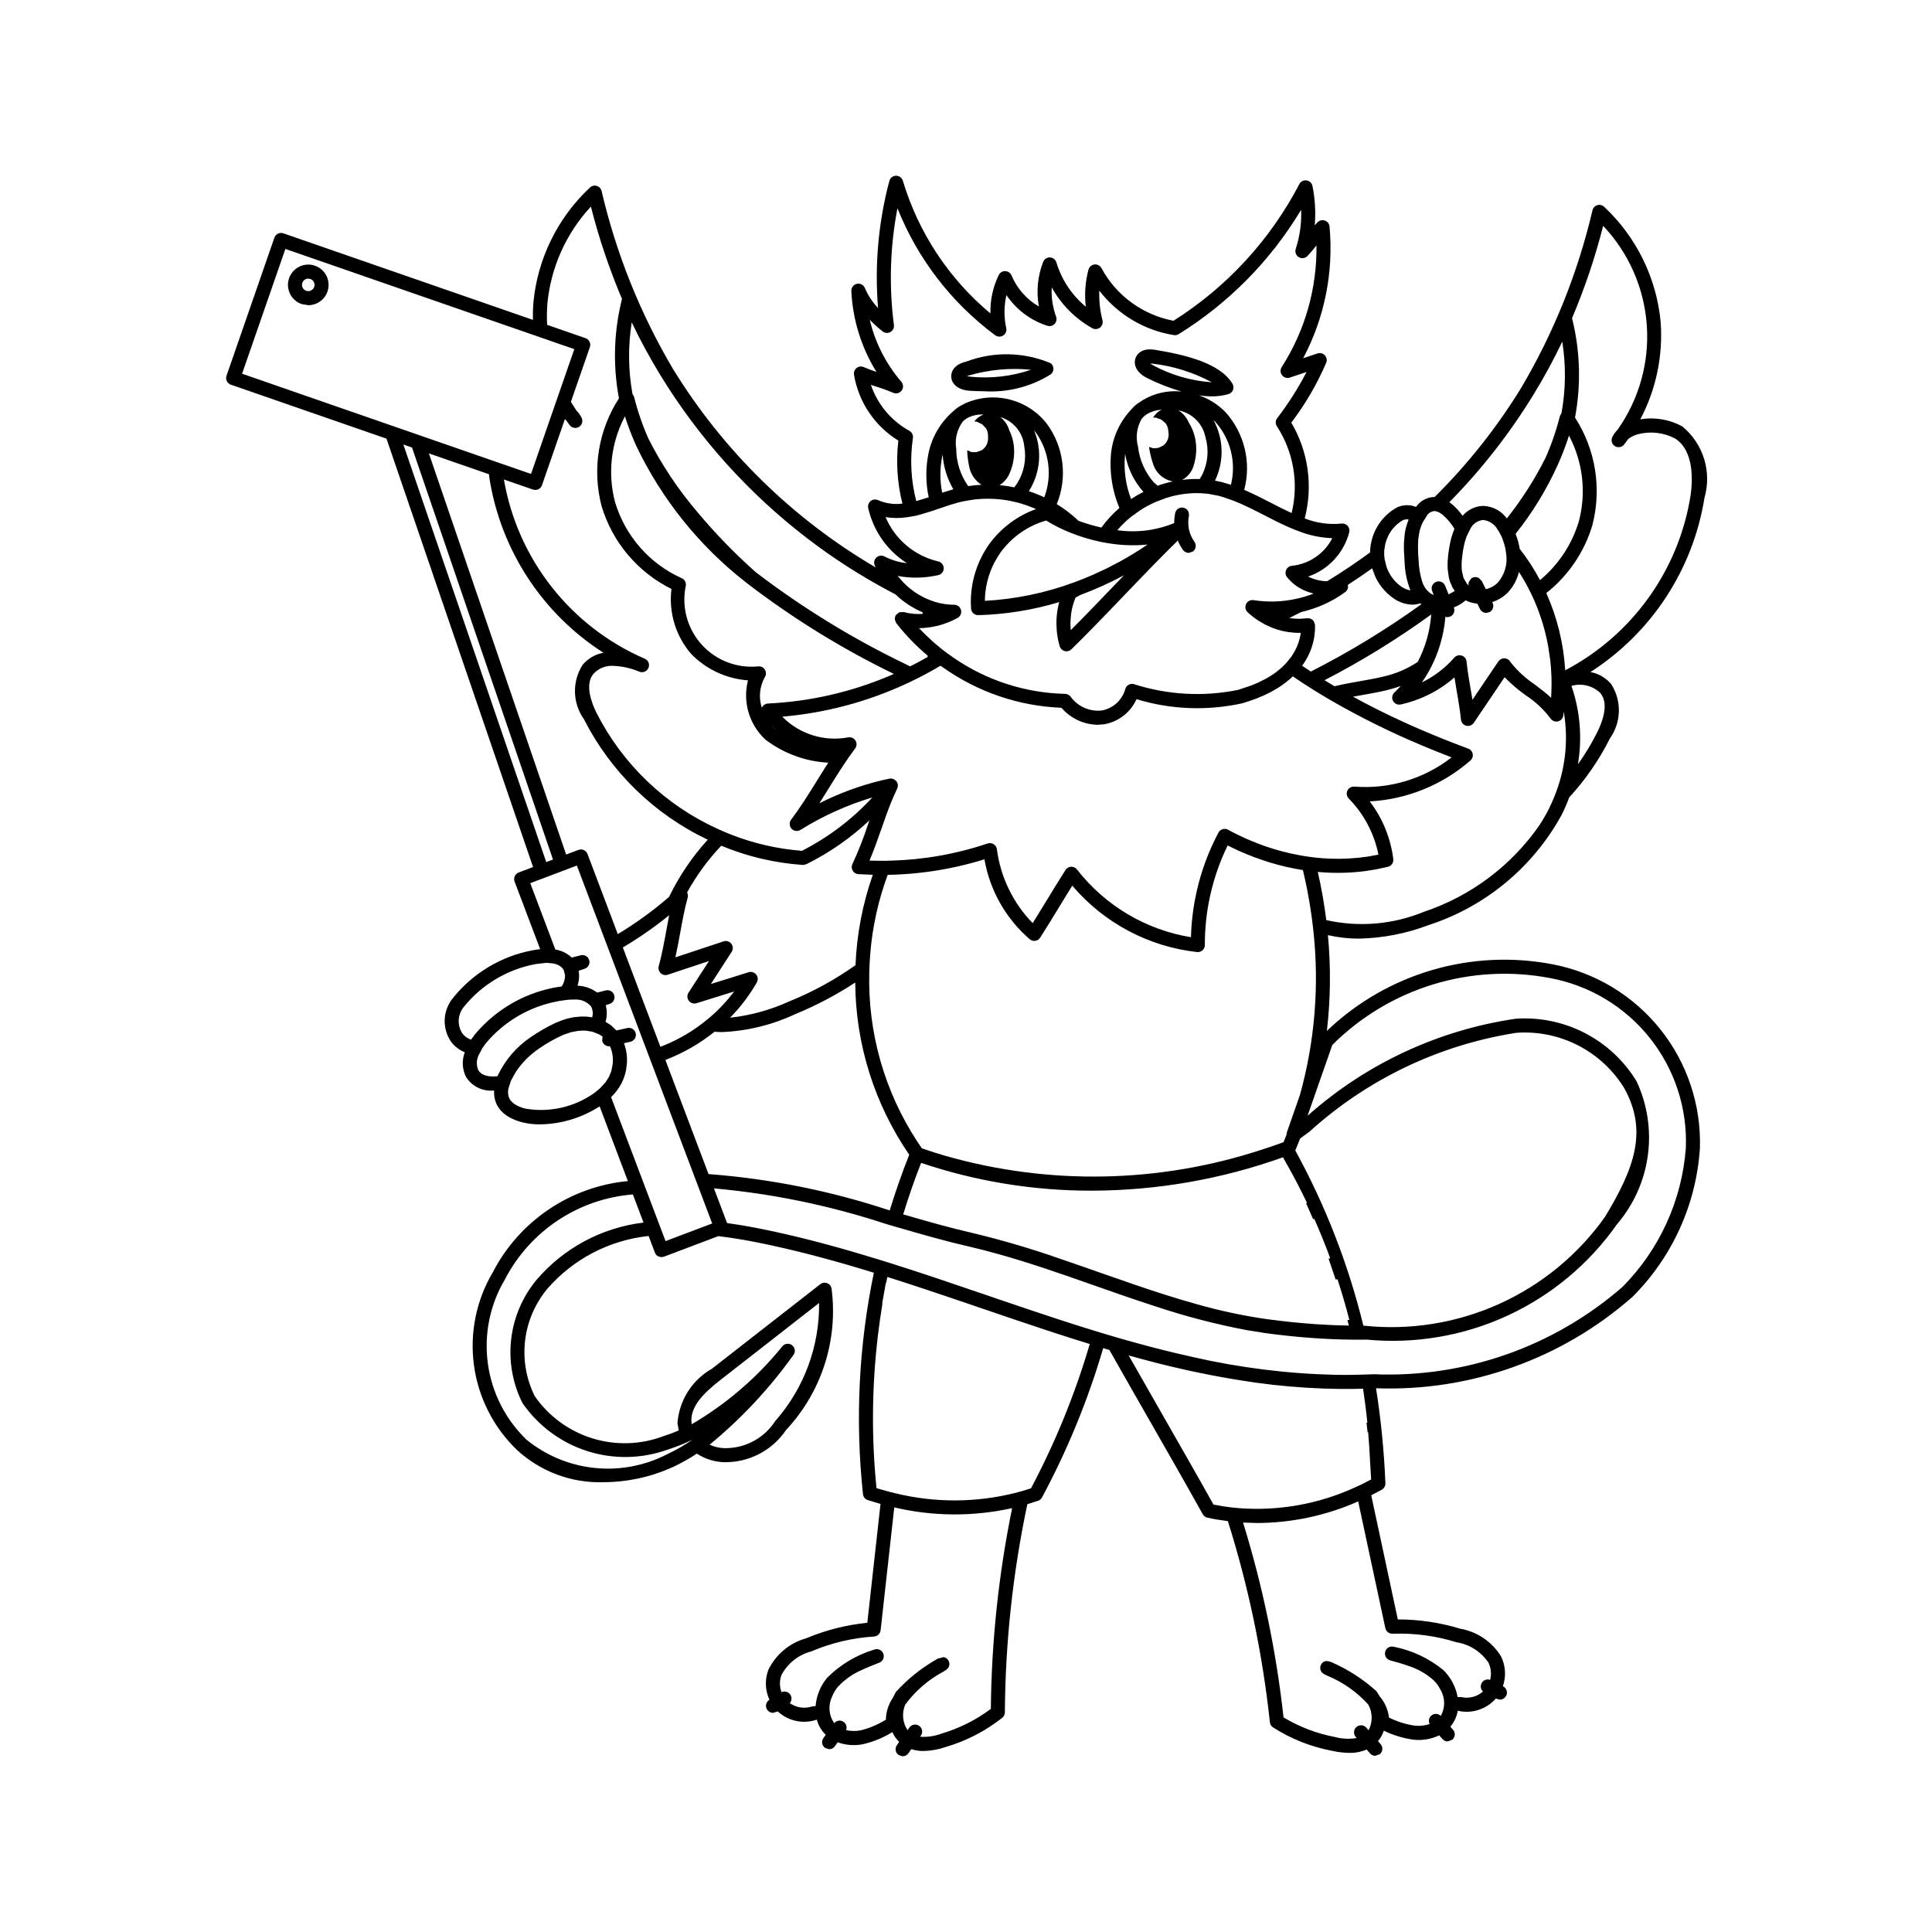 <?xml version="1.0" encoding="UTF-8"?>
<!-- Uploaded to: ICON Repo, www.svgrepo.com, Generator: ICON Repo Mixer Tools -->
<svg fill="#000000" width="800px" height="800px" version="1.1" viewBox="144 144 512 512" xmlns="http://www.w3.org/2000/svg">
 <g>
  <path d="m589.86 257.02c-3.402-1.867-7.336-2.531-11.164-1.891 4.184-7.926 6.051-16.871 5.394-25.809-1.098-11.656-6.422-22.512-14.973-30.516-0.484-0.457-1.18-0.621-1.816-0.43-0.641 0.191-1.129 0.711-1.281 1.359-3.871 16.566-10.246 32.441-18.91 47.082-6.453 10.508-14.141 20.203-22.898 28.883-1.98 0.023-3.824 1.008-4.953 2.633-1.609-0.645-3.414-0.602-4.992 0.117-3.375 1.844-5.824 5.016-6.758 8.746-0.27 1.047-0.41 2.121-0.426 3.199-3.68 2.715-7.473 5.266-11.387 7.641-1.75-0.027-3.473-0.449-5.035-1.234 5.383-1.844 9.48-6.266 10.91-11.773 0.141-0.594-0.02-1.219-0.426-1.672-0.41-0.453-1.012-0.68-1.617-0.602-3.32 0.328-6.668-0.141-9.77-1.367 2.246-8.594 0.969-17.727-3.551-25.375 3.715-4.891 6.816-10.219 9.242-15.859 0.285-0.68 0.141-1.461-0.363-1.996-0.504-0.535-1.273-0.723-1.969-0.48l-3.769 1.266c5.676-10.707 8.105-22.836 6.992-34.902-0.066-0.727-0.555-1.348-1.246-1.586s-1.457-0.051-1.961 0.48l-0.711 0.785c0.289-3.488 0.086-6.996-0.605-10.426-0.156-0.777-0.785-1.371-1.566-1.48-0.785-0.109-1.555 0.285-1.918 0.988-7.723 14.801-19.227 27.297-33.344 36.207-8.141-1.539-15.156-6.66-19.094-13.949-0.363-0.672-1.098-1.055-1.855-0.969-0.758 0.09-1.387 0.629-1.586 1.367-0.852 3.199-1.09 6.531-0.707 9.82-3.703-3.055-6.414-7.141-7.793-11.742-0.23-0.75-0.91-1.273-1.695-1.309-0.789-0.039-1.512 0.426-1.805 1.156-1.473 3.769-1.867 7.875-1.137 11.852-3.273-1.902-5.832-4.82-7.289-8.316-0.305-0.648-0.949-1.062-1.664-1.07h-0.023c-0.707 0-1.352 0.398-1.668 1.035-1.531 3.168-2.289 6.656-2.207 10.176-11.012-9.191-19.078-21.414-23.199-35.152-0.238-0.789-0.965-1.332-1.789-1.332h-0.02c-0.832 0.012-1.559 0.574-1.773 1.383-2.914 10.973-3.926 22.367-2.992 33.684-1.469-1.555-2.652-3.356-3.496-5.32-0.348-0.84-1.25-1.305-2.133-1.105-0.887 0.203-1.496 1.012-1.449 1.918 0.359 7.59 2.648 14.961 6.652 21.418-1.141-0.363-2.258-0.789-3.356-1.266-0.621-0.277-1.348-0.191-1.887 0.223-0.543 0.414-0.812 1.09-0.711 1.762 1.203 7.258 5.492 13.641 11.762 17.492-0.66 5.586-0.297 11.242 1.074 16.691-2.191 0.289-4.418-0.023-6.445-0.906-0.637-0.301-1.387-0.219-1.941 0.211-0.555 0.43-0.82 1.137-0.688 1.828 1.34 6.059 5.039 11.336 10.277 14.664-2.094-0.223-4.125-0.836-5.992-1.801-0.711-0.359-1.57-0.227-2.141 0.328-0.57 0.555-0.723 1.414-0.383 2.133l0.234 0.465c-21.961-12.867-40.422-30.945-53.742-52.637-8.66-14.648-15.031-30.535-18.898-47.109-0.148-0.648-0.637-1.168-1.277-1.363-0.641-0.191-1.332-0.027-1.816 0.434-8.555 8-13.887 18.852-14.988 30.508-0.117 1.52-0.156 3.039-0.121 4.562l-66.137-22.941c-0.469-0.164-0.98-0.133-1.426 0.082-0.441 0.215-0.785 0.602-0.945 1.066l-12.691 36.594c-0.34 0.969 0.176 2.031 1.148 2.367l41.246 14.309 38.848 113.53-3.816 1.441 0.004 0.004c-0.465 0.172-0.836 0.523-1.039 0.973-0.203 0.453-0.223 0.965-0.047 1.426l6.773 17.906-1.812 0.281v-0.004c-8.574 1.555-16.277 6.219-21.625 13.102-2.461 3.356-2.492 7.91-0.074 11.301 0.926 1.18 2.148 2.094 3.543 2.656-0.82 2.129-0.699 4.504 0.328 6.539 1.535 2.453 4.309 3.848 7.191 3.609l0.246-0.008c-0.035 0.566-0.012 1.137 0.074 1.699 0.363 2.262 1.914 5.254 7.219 6.68 1.59 0.406 3.223 0.605 4.863 0.586 5.609-0.07 11.09-1.723 15.805-4.769l7.484 19.797v0.004c-15.27 1.445-28.754 10.559-35.797 24.18-4.387 7.41-6.144 16.082-4.992 24.617 1.152 8.531 5.152 16.426 11.344 22.406 6.223 5.769 14.469 8.859 22.953 8.598 6.414-0.02 12.75-1.41 18.574-4.09 2.148-1.012 4.219-2.176 6.203-3.481 2.254 1.469 4.887 2.262 7.578 2.277l1.035-0.043v0.004c6.066-0.32 11.633-3.469 15.027-8.504 9.449-10.098 13.867-23.902 12.039-37.609-0.148-0.617-0.602-1.117-1.199-1.328-0.598-0.207-1.262-0.098-1.762 0.293l-28.719 22.402h0.004c-5.273 2.984-8.703 8.406-9.148 14.449l0.355 1.91v-0.004c-1.34 0.582-2.711 1.094-4.106 1.535-6.047 2.277-12.684 2.469-18.852 0.547-6.172-1.922-11.523-5.848-15.211-11.156-2.269-4.566-3.156-9.695-2.559-14.762 0.602-5.062 2.664-9.844 5.938-13.754 6.852-7.859 16.426-12.84 26.793-13.941l1.664 4.406h0.004c0.172 0.461 0.523 0.832 0.973 1.039l0.766 0.164 0.66-0.121 14.414-5.449c4.789 0.562 9.387 1.441 13.633 2.356 9.262 1.992 18.469 4.535 27.574 7.344h0.004c-4.004 19.293-4.977 39.094-2.879 58.684 0.078 0.73 0.578 1.348 1.277 1.574l3.367 1.008-3.5 31.508-0.004-0.004c-5.566 0.555-11.023 1.938-16.184 4.102-4.391 1.223-8.047 4.273-10.039 8.375-0.965 2.574-0.859 5.426 0.293 7.918l-0.047 0.027v0.004c-0.699 0.445-1.02 1.297-0.789 2.094 0.234 0.793 0.965 1.34 1.793 1.34l1-0.293 0.203-0.129h-0.004c2.785 2.613 6.785 3.473 10.398 2.231 0.398 1.477 1.176 2.824 2.254 3.906l0.121 0.102-0.629 0.879c-0.598 0.84-0.402 2.004 0.438 2.602l1.082 0.344h-0.004c0.605 0 1.168-0.289 1.52-0.781l0.754-1.055c2.199 0.801 4.582 0.965 6.871 0.469 2.688-0.641 5.258-1.711 7.606-3.164 0.434 0.973 1.051 1.855 1.82 2.594l-0.613 0.867v0.004c-0.594 0.84-0.391 2.004 0.449 2.598l1.074 0.34c0.605 0 1.172-0.293 1.523-0.789l0.777-1.102c1.047 0.336 2.144 0.504 3.246 0.492 2.027-0.047 4.039-0.414 5.953-1.086 5.422-1.598 10.484-4.219 14.914-7.731 0.426-0.352 0.676-0.871 0.68-1.426 0.121-18.539 2.117-37.023 5.953-55.16l2.871-0.926c0.43-0.152 0.789-0.457 1.012-0.855 6.762-12.598 12.199-25.863 16.223-39.582l1.641 0.488c3.547 6.289 7.184 12.648 10.734 18.844 4.652 8.129 9.465 16.531 14.008 24.688l-0.004-0.004c0.262 0.465 0.707 0.797 1.227 0.914 1.797 0.395 3.609 0.688 5.43 0.918 5.465 17.355 9.195 35.211 11.137 53.301 0.059 0.551 0.359 1.047 0.824 1.355 4.754 3.047 10.051 5.156 15.602 6.203 1.516 0.352 3.062 0.539 4.617 0.559 1.578 0.031 3.144-0.27 4.602-0.887l0.883 1.016c0.352 0.41 0.867 0.645 1.41 0.645l1.223-0.457c0.371-0.324 0.602-0.785 0.637-1.277 0.035-0.492-0.129-0.98-0.453-1.352l-0.695-0.805c0.688-0.816 1.215-1.754 1.551-2.769 2.481 1.211 5.144 2.019 7.883 2.391 2.328 0.258 4.68-0.141 6.789-1.16l0.855 0.977h0.004c0.352 0.406 0.863 0.637 1.398 0.637l1.227-0.461 0.004-0.004c0.773-0.68 0.848-1.855 0.172-2.629l-0.715-0.809 0.109-0.117c0.965-1.184 1.605-2.602 1.852-4.109 3.719 0.875 7.617-0.379 10.125-3.258l0.215 0.109 0.836 0.203 0.004-0.004c0.859 0 1.613-0.59 1.812-1.43s-0.203-1.707-0.973-2.098l-0.047-0.031c0.898-2.598 0.715-5.445-0.504-7.906-2.391-3.883-6.336-6.551-10.828-7.332-5.352-1.629-10.918-2.457-16.516-2.453l-7.047-32.902 2.789-1.473h0.004c0.613-0.34 0.984-0.996 0.961-1.695-0.336-8.438-1.164-16.852-2.484-25.191 24.906 0.918 49.223-7.742 67.941-24.199 10.566-10.531 16.93-24.551 17.895-39.434 0.352-11.406-3.363-22.566-10.484-31.484-7.117-8.918-17.176-15.016-28.375-17.203-21.672-4.219-44.043 2.348-59.996 17.613 0.977-8.426 1.066-16.934 0.273-25.379 2.68 0.625 5.426 0.938 8.176 0.93 6.34-0.129 12.613-1.344 18.539-3.598 15.066-4.898 27.684-15.383 35.27-29.289 0.734-1.48 1.391-2.996 1.965-4.547 4.297-4.668 7.918-9.914 10.762-15.586 3.055-4.289 3.195-10 0.359-14.434-1.41-1.668-3.352-2.797-5.5-3.195 16.195-10.379 27.191-27.18 30.219-46.18 0.973-3.375 0.938-6.961-0.098-10.316-1.039-3.352-3.035-6.332-5.742-8.57zm2.152 18.34c-3.16 19.797-15.469 36.949-33.215 46.277-0.426-7.07-2.125-14.004-5.012-20.469 5.824-4.594 10.086-10.871 12.207-17.977 2.531-9.734 0.863-20.086-4.598-28.535 1.645-8.73 1.375-17.719-0.789-26.336 3.367-7.934 6.125-16.113 8.25-24.469 6.789 7.188 10.875 16.5 11.566 26.363 0.691 9.859-2.059 19.652-7.781 27.715-0.559 0.555-1.02 1.203-1.363 1.914-0.414 0.859-0.113 1.895 0.699 2.394s1.871 0.309 2.453-0.449l1.043-1.41c0.742-0.605 1.605-1.043 2.531-1.285 3.312-0.879 6.832-0.492 9.875 1.09 5.269 3.297 4.644 11.711 4.133 15.176zm-29.848 71.191c1.18-6.961 0.59-14.105-1.715-20.777 2.711-0.793 5.641-0.07 7.668 1.895 2.367 2.832 0.496 7.723-0.832 10.383-1.48 2.965-3.195 5.805-5.121 8.5zm-7.609 11.637c-0.781 1.559-1.652 3.074-2.606 4.531-7.465 10.738-18.195 18.777-30.598 22.918-8.195 3.371-17.227 4.141-25.875 2.199-0.531-4.289-1.281-8.551-2.242-12.766 4.199 0.391 8.426 0.316 12.605-0.227l2.871-0.457 2.754-0.598 0.387-0.086c0.898-0.23 1.492-1.086 1.391-2.008-0.691-5.566-2.844-10.852-6.246-15.316 9.84-0.527 19.223-4.336 26.648-10.812 0.512-0.426 0.754-1.09 0.641-1.746-0.113-0.652-0.566-1.199-1.191-1.43-2.309-0.852-4.57-1.727-6.789-2.621l-1.727-0.707-1.703-0.707v0.004c-6.938-2.883-13.719-6.129-20.312-9.727l2.371-0.426c2.125-0.375 4.324-0.758 6.481-1.277h-0.004c1.297-0.312 2.574-0.691 3.828-1.137l-1.68 1.703c-0.621 0.57-0.785 1.484-0.398 2.231 0.387 0.75 1.227 1.145 2.051 0.965 2.527-0.551 4.981-1.406 7.305-2.551 1.453-0.715 2.852-1.539 4.176-2.469 0.961-0.668 1.879-1.387 2.754-2.156l0.289 1.734 0.301 1.84 0.043 0.246 0.273 1.594c0.32 1.891 0.625 3.82 0.824 5.785 0.078 0.777 0.641 1.426 1.398 1.617l0.453 0.059 0.004-0.004c0.617 0.004 1.195-0.305 1.539-0.816l4.734-7.016 3.426-5.082h0.004c1.746 1.777 3.644 3.394 5.676 4.836 2.481 1.629 4.664 3.672 6.457 6.035 0.414 0.66 1.195 0.996 1.961 0.836 0.766-0.16 1.352-0.781 1.465-1.555l0.121-1.023c1.191 6.961 0.562 14.113-1.828 20.758-0.539 1.516-1.16 3.004-1.863 4.449zm-57.48 62.742v-0.004c15.113-15.094 36.719-21.73 57.703-17.727 10.414 1.926 19.785 7.539 26.395 15.816 6.609 8.273 10.016 18.652 9.59 29.234-1.039 13.875-6.992 26.922-16.789 36.797-18.215 15.867-41.816 24.148-65.953 23.141l-1.887 0.07-1.875 0.051-1.75 0.039c-1.473 0.027-2.945 0.016-4.414 0v0.004c-12.793-0.289-25.523-1.871-37.996-4.727-6.715-1.477-13.266-3.195-19.598-5.027l-2.551-0.754-2.281-0.684-1.785-0.539-0.23-0.074c-2.902-0.895-5.75-1.797-8.539-2.707-5.422-1.762-10.895-3.617-16.266-5.449l-3.648-1.246c-8.293-2.836-16.719-5.711-25.242-8.398l-1.77-0.551-1.797-0.555c-9.102-2.797-18.312-5.34-27.609-7.336-3.793-0.816-7.859-1.605-12.102-2.176l-3.473-9.191-0.004-0.004c15.492 1.395 30.773 4.555 45.547 9.418l1.199 0.352 0.594 0.172 1.785 0.516c6.406 1.859 12.531 3.606 18.473 4.961 2.477 0.566 4.965 1.211 7.457 1.906 8.648 2.402 17.32 5.441 25.77 8.418l0.102 0.035c5.258 1.848 10.578 3.719 15.953 5.453v-0.004c7.988 2.672 16.148 4.797 24.426 6.359l4.836 0.77c4.434 0.605 8.672 1.031 12.727 1.32 3.574 0.25 7 0.391 10.285 0.418l0.457 0.008h1.434l1.93-0.02v-0.004c12.773 1.219 25.645-0.969 37.301-6.34 11.652-5.371 21.676-13.734 29.047-24.238 4.41-5.148 7.242-11.457 8.164-18.176 0.918-6.715-0.113-13.555-2.977-19.699-3.305-5.434-8.039-9.855-13.688-12.781-5.648-2.926-11.992-4.238-18.336-3.801-20.387 2.981-39.469 11.836-54.902 25.484l-0.254 0.184 1.543-4.414zm9.281 100.08-0.219 0.043 0.289 2.523 0.148-0.039c0.223 2.641 0.402 5.285 0.52 7.945l0.27 4.594-0.777 0.402-1.715 0.879-1.734 0.801c-9.668 4.441-20.309 6.34-30.918 5.508l-2.023-0.203-2.062-0.277-2.547-0.461c-4.434-7.938-9.102-16.09-13.617-23.98-2.93-5.113-5.914-10.336-8.859-15.535l4.019 1.098-0.004-0.004c9.758 2.641 19.664 4.684 29.668 6.113 5.984 0.832 12.008 1.355 18.047 1.566 2.57 0.09 5.144 0.137 7.727 0.094l2.328-0.055 0.336-0.008c0.445 2.981 0.828 5.977 1.125 8.988zm6.711 55.949v-0.004c5.719-0.207 11.43 0.555 16.895 2.254 3.461 0.543 6.543 2.508 8.496 5.422 0.688 1.414 0.84 3.027 0.438 4.547-0.828-0.293-1.746 0.035-2.203 0.785-0.453 0.746-0.324 1.715 0.316 2.312-1.586 1.387-3.742 1.93-5.801 1.465l-0.922 0.004c-0.492-2.727-1.82-5.231-3.797-7.168-3.801-3.109-8.312-5.231-13.133-6.172-0.984-0.254-1.992 0.328-2.266 1.309-0.27 0.98 0.297 2 1.273 2.285 1.598 0.441 3.277 0.906 4.914 1.496 2.445 0.777 4.703 2.062 6.621 3.769 0.758 0.738 1.383 1.602 1.855 2.551 1.25 2.129 1.281 4.762 0.074 6.922-0.645-0.641-1.66-0.719-2.394-0.184-0.738 0.535-0.977 1.523-0.562 2.336-1.254 0.414-2.582 0.562-3.898 0.434-2.387-0.344-4.707-1.07-6.867-2.144-0.25-2.055-1.094-3.992-2.426-5.574l-0.961-1.469c-3.426-3.086-7.32-5.613-11.535-7.492l-0.543-0.262-0.027 0.051c-0.441-0.195-0.93-0.266-1.41-0.211-0.738 0.223-1.266 0.879-1.324 1.648-0.102 1.289 0.84 1.73 1.828 2.199h0.004c4.148 1.699 7.863 4.309 10.871 7.633 1.191 2.113 1.23 4.688 0.102 6.836l-0.57-0.656v0.004c-0.32-0.387-0.781-0.621-1.281-0.664-0.496-0.039-0.988 0.125-1.367 0.453s-0.609 0.793-0.637 1.289c-0.031 0.5 0.137 0.992 0.473 1.363l0.238 0.273c-1.922 0.324-3.894 0.23-5.777-0.273-4.812-0.914-9.422-2.676-13.617-5.199-1.934-17.512-5.523-34.801-10.723-51.633l3.746 0.121c9.219-0.039 18.332-1.988 26.762-5.727l7.195 33.59h-0.004c0.199 0.902 1.023 1.527 1.945 1.469zm-95.891-38.527-2.055 0.645-2.035 0.559v-0.004c-10.395 2.613-21.27 2.66-31.684 0.129l-1.824-0.457-1.82-0.504-1.48-0.426c-1.34-13.328-1.227-26.766 0.332-40.07l0.062-0.684h0.023c0.328-2.738 0.719-5.469 1.168-8.191l-0.074-0.02 0.973-5.461 0.09 0.016 0.301-1.559c3.477 1.098 6.938 2.223 10.383 3.371 4.859 1.613 9.68 3.266 14.461 4.894 5.676 1.938 11.512 3.93 17.324 5.844l2.641 0.867c2.879 0.938 5.82 1.867 8.832 2.797l0.004 0.004c-3.891 13.234-9.105 26.039-15.566 38.223zm-29.34 65.836 0.211-0.297-0.004-0.004c0.594-0.84 0.395-2.004-0.445-2.598s-2.004-0.395-2.598 0.445l-0.492 0.695c-1.336-2.008-1.562-4.559-0.602-6.773 2.656-3.621 6.094-6.598 10.059-8.707 0.938-0.566 1.824-1.102 1.602-2.371v-0.004c-0.137-0.758-0.723-1.355-1.48-1.5l-1.383 0.352-0.031-0.051-0.516 0.316-0.004-0.004c-4.004 2.293-7.625 5.199-10.727 8.613l-0.805 1.555c-1.168 1.707-1.812 3.719-1.855 5.789-2.043 1.285-4.277 2.238-6.617 2.824-1.297 0.258-2.633 0.242-3.922-0.047 0.328-0.848-0.008-1.809-0.797-2.266-0.785-0.461-1.785-0.281-2.363 0.422-1.414-2.027-1.648-4.652-0.617-6.898 0.375-0.988 0.91-1.906 1.59-2.719 1.738-1.891 3.856-3.394 6.211-4.414 1.57-0.746 3.191-1.383 4.734-1.98h0.004c0.469-0.172 0.848-0.527 1.055-0.98 0.207-0.457 0.219-0.977 0.039-1.441-0.18-0.469-0.539-0.84-1-1.039-0.457-0.199-0.977-0.203-1.441-0.016-4.699 1.422-8.973 3.984-12.438 7.457-1.777 2.125-2.848 4.75-3.062 7.512l-0.926 0.082 0.004 0.004c-2 0.668-4.199 0.34-5.918-0.879 0.574-0.66 0.609-1.633 0.082-2.332-0.531-0.699-1.477-0.934-2.269-0.562-0.555-1.469-0.562-3.09-0.02-4.566 1.648-3.094 4.519-5.359 7.91-6.246 5.266-2.242 10.871-3.574 16.582-3.941 0.922-0.031 1.684-0.734 1.785-1.652l3.617-32.57c10.266 2.418 20.941 2.481 31.238 0.191-3.582 17.512-5.473 35.328-5.644 53.203-3.922 2.934-8.332 5.144-13.027 6.539-1.824 0.688-3.773 0.977-5.719 0.848zm-62.418-133.27-5.039 1.906-0.66-1.742-1.375-3.625-2.894-7.656-0.676-1.781-0.672-1.777-8.156-21.562 0.008-0.004c1.082-1.055 1.996-2.266 2.711-3.594 0.59-1.137 1.012-2.352 1.254-3.609l0.234-1.914c0.031-0.625 0.02-1.25-0.035-1.871-0.105-1.133-0.359-2.25-0.762-3.316l1.652-0.367c0.492-0.094 0.93-0.387 1.203-0.809 0.277-0.418 0.371-0.934 0.262-1.426-0.109-0.488-0.41-0.914-0.84-1.18-0.426-0.266-0.945-0.344-1.43-0.223l-2.836 0.629-1.52-1.422-1.379-0.859v0.004c0.426-1.434 0.445-2.957 0.055-4.402l1.062-0.363c0.945-0.32 1.473-1.332 1.188-2.293-0.281-0.957-1.273-1.523-2.242-1.277l-2.269 0.578c-1.516-1.125-3.336-1.762-5.219-1.828 0.426-1.27 0.531-2.629 0.301-3.949l1.613-0.543c0.945-0.324 1.473-1.332 1.191-2.293l-0.289-0.57c-0.445-0.617-1.223-0.895-1.957-0.703l-2.394 0.605-0.008-0.008c-1.199-1.125-2.707-1.863-4.332-2.117l-6.648-17.586 1.961-0.742 1.746-0.66 1.738-0.652 1.793-0.68 1.742-0.66 1.746-0.66 1.629-0.617 7.578 20.043 0.668 1.766 0.664 1.758 9.695 25.641 0.66 1.75 0.664 1.754 10.965 29.004 0.695 1.84 0.715 1.887 3.34 8.836 0.219 0.574-2.875 1.086zm-42.945 44.852c4.152 5.996 10.168 10.457 17.113 12.688 6.949 2.231 14.438 2.102 21.305-0.359 1.598-0.504 3.168-1.09 4.703-1.762l1.742-0.797 0.195-0.09-0.176 0.113-1.574 1.023v0.004c-1.574 0.988-3.211 1.883-4.894 2.672-5.918 3.078-12.605 4.359-19.242 3.684s-12.93-3.277-18.105-7.484c-5.594-5.387-9.207-12.504-10.254-20.199-1.047-7.695 0.527-15.52 4.477-22.203 6.648-12.902 19.492-21.449 33.957-22.602l2.82 7.457c-11.023 1.32-21.145 6.738-28.355 15.18-3.727 4.496-6.066 9.98-6.723 15.785-0.66 5.801 0.387 11.672 3.012 16.891zm44.77 5.031c-0.344-4.289 3.508-7.926 7.727-11.215l26.098-20.363h-0.004c0.141 11.523-4.012 22.688-11.645 31.32-2.746 4.254-7.383 6.914-12.441 7.137-1.691 0.113-3.383-0.199-4.922-0.906 8.402-6.902 15.859-14.883 22.18-23.734 0.621-0.797 0.496-1.945-0.289-2.59-0.781-0.641-1.934-0.539-2.594 0.23-6.695 8.285-14.84 15.293-24.031 20.68zm-44.047-83.086c-4.09-1.098-4.402-3.035-4.508-3.672-0.07-0.535-0.059-1.078 0.043-1.605l0.641-2.059 1.258-2.293h0.004c1.621-2.461 3.707-4.578 6.141-6.238 2.035-1.422 4.203-2.652 6.473-3.668l1.859-0.645 0.258-0.078 0.086-0.02 1.699-0.316 0.168-0.016 1.188-0.07 0.258 0.008 0.531 0.016 1.695 0.281 1.801 0.707 0.805 0.512 0.09 0.078-0.102 1.109 0.004-0.004c0.188 0.848 0.941 1.457 1.812 1.457l0.242-0.027v0.004c0.41 0.91 0.664 1.883 0.75 2.879 0.051 0.629 0.043 1.258-0.023 1.883l-0.379 1.883-0.629 1.523-0.898 1.391-1.406 1.551-1.516 1.258h0.004c-5.316 3.785-11.922 5.285-18.348 4.172zm-12.438-10.195c-0.555-1.281-0.52-2.738 0.102-3.988l0.992-1.883 0.945-1.297 0.805-0.922v-0.004c3.699-4.078 8.371-7.152 13.578-8.938l1.129-0.371 1.859-0.504 1.582-0.336 0.32-0.059 0.258-0.047 1.891-0.262 0.117-0.016 0.52-0.043 1.023-0.039 0.301 0.008v0.004c1.664-0.148 3.297 0.496 4.41 1.738 0.512 0.898 0.637 1.969 0.344 2.965-1.004-0.176-2.027-0.246-3.051-0.203l-1.922 0.184-1.211 0.262-0.352 0.078-0.27 0.086-1.246 0.395-1.766 0.715c-2.223 1.059-4.359 2.289-6.391 3.684-3.867 2.586-6.945 6.188-8.898 10.41-2.496 0.27-4.336-0.305-5.07-1.621zm-4.191-9.672c-1.434-2.152-1.32-4.984 0.285-7.016 4.82-6.004 11.648-10.07 19.227-11.445l2.445-0.277 0.336-0.027 1.703 0.156 0.605 0.145c0.707 0.18 1.348 0.555 1.852 1.082l0.125 0.164 0.242 0.344 0.359 1.41v0.02c0 1.031-0.297 2.039-0.863 2.902l-0.016 0.023-1.875 0.301-0.645 0.125-1.852 0.438-1.801 0.527c-6.535 2.09-12.344 5.984-16.758 11.238l-1.109 1.477c-0.891-0.301-1.676-0.855-2.262-1.594zm-58.41-174.89 11.473-33.07 65.855 22.844 1.965 0.68 1.973 0.684 6.773 2.352-3.285 9.473-0.871 2.508-1.195 3.441-0.613 1.773-5.504 15.875-7.625-2.644-1.887-0.652-1.867-0.648-17.223-5.973-2.231-0.777-2.234-0.773-2.301-0.797-2.234-0.777-2.234-0.773zm80.902-18.531c0.902-9.621 4.957-18.676 11.535-25.754 2.121 8.355 4.875 16.535 8.238 24.469-2.172 8.617-2.445 17.605-0.805 26.34-5.465 8.445-7.141 18.793-4.613 28.531 2.859 9.582 9.57 17.547 18.527 21.984-0.77 6.199 1.109 12.434 5.18 17.176 3.996 4.125 9.367 6.633 15.098 7.047-0.719 2.793-0.664 5.727 0.148 8.492 0.816 2.766 2.363 5.258 4.481 7.215 4.812 3.664 10.621 5.797 16.66 6.113l-0.66 1.008-1.484 2.379-0.816 1.309-0.727 1.172c-1.965 3.16-3.992 6.367-6.168 9.238h-0.004c-0.539 0.715-0.496 1.715 0.105 2.379 0.602 0.664 1.59 0.805 2.356 0.336 5.949-3.703 12.363-6.602 19.078-8.617-5.336 5.789-11.66 10.578-18.676 14.148-6.34-0.484-12.574-1.898-18.5-4.195l-1.887-0.766-1.84-0.805c-13.914-6.293-25.266-17.141-32.188-30.754-1.324-2.66-3.195-7.551-0.828-10.379h0.004c1.344-1.465 3.281-2.246 5.266-2.113 2.371 0.094 4.703 0.613 6.883 1.539 0.953 0.391 2.043-0.062 2.434-1.012 0.395-0.953-0.059-2.043-1.012-2.434-19.652-8.523-33.68-26.383-37.309-47.492l7.723 2.68 0.609 0.102 0.004-0.004c0.793 0 1.5-0.5 1.758-1.254l6.066-17.5 0.25 0.188 1.039 1.41c0.586 0.754 1.645 0.949 2.457 0.445 0.809-0.5 1.113-1.531 0.699-2.391-0.344-0.711-0.805-1.359-1.363-1.914l-1.492-2.316 5.039-14.52-0.004-0.004c0.336-0.969-0.176-2.027-1.145-2.367l-10.18-3.531c-0.102-1.859-0.082-3.723 0.062-5.578zm91.062 76.387 1.188 0.621v-0.004c2.082 2.004 4.508 3.609 7.164 4.746l0.055 0.426v0.004c-1.695 0.125-3.398-0.039-5.039-0.484l-1.16 0.055-0.891 0.707c-0.258 0.398-0.352 0.883-0.258 1.352l0.348 0.836 0.02 0.023c1.266 1.617 2.621 3.168 4.055 4.641 1.336 1.375 2.746 2.676 4.203 3.906l0.043 0.375-1.902 1.055-1.652 0.875-1.125 0.566-0.848-0.43c-14.145-6.777-27.555-14.992-40.023-24.512-5.531-4.906-10.688-10.215-15.426-15.883-5.102-5.957-9.473-12.5-13.023-19.492-1.594-3.598-2.875-7.324-3.828-11.141l-0.418-0.766c-1.125-6.258-1.191-12.656-0.191-18.934 2.277 4.773 4.801 9.422 7.559 13.934 10.188 16.672 23.359 31.324 38.859 43.223 7.012 5.391 14.473 10.176 22.297 14.301zm1.762-4.254v-0.004c3.547 0.656 7.191 0.586 10.707-0.211 0.871-0.168 1.5-0.926 1.508-1.812 0.008-0.887-0.609-1.652-1.477-1.84-6.25-1.457-11.43-5.816-13.934-11.727 1.828 0.289 3.688 0.309 5.523 0.055l1.859-0.301 1.25-0.281 0.57-0.152 3.113-0.945 1.766-0.605 0.191-0.066 2.973-0.996 2.078-0.605 1.301-0.301 2.508-0.43h-0.004c1.488-0.188 2.984-0.273 4.481-0.246l1.258 0.047c1.371 0.078 2.738 0.246 4.086 0.504l2.352 0.547 0.578 0.164c1.207 0.352 2.391 0.781 3.547 1.277l0.445 0.195c-4.926 1.77-9.215 4.965-12.324 9.176l-0.652 0.941-1.031 1.715-0.863 1.723-0.004-0.004c-1.848 4.016-2.656 8.43-2.348 12.836 0.07 0.973 0.883 1.727 1.855 1.727h0.043c7.277-0.195 14.492-1.359 21.461-3.457-0.328 1.223-0.551 2.473-0.656 3.734-0.055 0.629-0.082 1.258-0.082 1.891l0.082 1.867c0.121 1.434 0.387 2.848 0.801 4.223 0.188 0.621 0.688 1.098 1.32 1.262l0.461 0.059c0.488 0 0.953-0.191 1.301-0.531 2.055-2.008 4.125-4.098 6.188-6.207l2.016-2.07 1.961-2.031 3.894-4.059 5.008-5.207 1.875-1.938 1.961-2c1.715-1.746 3.426-3.473 5.133-5.141l0.156-0.184h0.008c0.359 0.891 0.824 1.738 1.383 2.519 0.352 0.48 0.914 0.77 1.512 0.766l1.094-0.355c0.832-0.605 1.016-1.77 0.414-2.602-1.41-1.965-1.938-4.43-1.453-6.801l-0.023-0.84c-0.207-0.848-0.973-1.438-1.844-1.418-0.871 0.016-1.613 0.637-1.785 1.492l-0.074 0.48v-0.004c-0.121 0.711-0.18 1.43-0.176 2.148-4.766 1.961-9.973 2.613-15.078 1.887 1.105-1.293 2.328-2.481 3.652-3.547l2.5-1.793c1.152-0.738 2.359-1.395 3.609-1.965l0.625-0.273 2.543-0.953c2.598-0.84 5.309-1.277 8.035-1.297 0.863 0 1.727 0.043 2.586 0.133l0.746 0.09 2.5 0.477 1.301 0.367 2.82 0.992c2.731 1.082 5.426 2.461 8.062 3.816 1.988 1.023 4.004 2.055 6.047 2.977l1.734 0.738 1.738 0.664c2.715 1.02 5.574 1.59 8.473 1.684-2.09 4.094-6.109 6.852-10.684 7.328-0.676 0.059-1.266 0.477-1.543 1.098s-0.195 1.344 0.215 1.883c1.488 1.859 3.484 3.242 5.742 3.984l1.309 0.402h0.004c-1.496 0.586-3.035 1.047-4.606 1.383-3.711 0.82-7.543 0.938-11.301 0.348-0.809-0.129-1.609 0.285-1.969 1.023s-0.195 1.625 0.406 2.184c0.902 0.832 1.875 1.59 2.906 2.258l1.742 1.016 1.766 0.805c1.879 0.75 3.859 1.203 5.875 1.34 0.594 0.039 1.188 0.059 1.789 0.047l-0.148 0.852v0.004c-0.398 1.949-1.195 3.793-2.344 5.422l-0.211 0.293-1.176 1.449-1.047 1.059-0.309 0.266-1.027 0.852v0.004c-0.945 0.723-1.945 1.375-2.992 1.949l-1.992 1.008-1.973 0.82-3.356 1.125c-9.207 1.883-18.746 1.355-27.691-1.531-0.988-0.246-1.996 0.352-2.25 1.34-0.816 2.91-3.215 5.102-6.188 5.652-3.18 0.367-6.312-0.992-8.219-3.562-0.34-0.512-0.906-0.824-1.52-0.836-10.59-0.242-20.875-3.578-29.594-9.59l-1.637-1.164-1.582-1.199-0.113-0.102-2.066-1.738-2.094-1.953-1.641-1.668 1.445-0.062 1.848-0.23 1.832-0.383v-0.004c1.777-0.465 3.484-1.145 5.094-2.027 0.742-0.41 1.117-1.273 0.906-2.098-0.215-0.82-0.957-1.398-1.805-1.398h-0.047c-1.68-0.004-3.348-0.254-4.953-0.734-3.172-0.969-6.051-2.715-8.371-5.082zm-7.09-50.645 1.438 0.469c1.516 0.461 3.004 1.004 4.461 1.629 0.801 0.355 1.742 0.105 2.258-0.602 0.52-0.703 0.477-1.676-0.102-2.332-4.059-4.723-6.922-10.352-8.355-16.41 1.062 1.09 2.191 2.109 3.379 3.059 0.594 0.484 1.418 0.555 2.082 0.184 0.668-0.371 1.039-1.109 0.941-1.867-1.336-10.293-1.02-20.738 0.938-30.934 5.348 13.395 14.309 25.039 25.883 33.645 0.625 0.469 1.477 0.5 2.133 0.078 0.656-0.426 0.98-1.215 0.809-1.977-0.629-2.883-0.609-5.871 0.059-8.746 2.578 3.84 6.375 6.699 10.781 8.121 0.68 0.246 1.445 0.07 1.953-0.445 0.512-0.512 0.676-1.277 0.422-1.957-0.91-2.481-1.301-5.121-1.152-7.762 2.492 4.535 6.203 8.277 10.715 10.809 0.648 0.371 1.453 0.32 2.051-0.125 0.594-0.449 0.867-1.211 0.688-1.938-0.664-2.566-0.949-5.223-0.844-7.875 4.844 6.312 11.922 10.531 19.777 11.789 0.434 0.066 0.871-0.023 1.242-0.25 13.293-8.246 24.422-19.547 32.461-32.965 0.145 3.512-0.336 7.019-1.426 10.359-0.281 0.828 0.051 1.742 0.801 2.195 0.746 0.453 1.711 0.324 2.312-0.309 0.816-0.859 1.605-1.832 2.379-2.793 0.148 11.418-3.055 22.625-9.215 32.238-0.43 0.668-0.391 1.535 0.102 2.16 0.492 0.625 1.324 0.871 2.074 0.609l4.223-1.41 0.188-0.066c-2.231 4.309-4.836 8.406-7.793 12.254-0.473 0.629-0.496 1.492-0.055 2.148 4.41 6.797 5.82 15.113 3.891 22.984-1.82-0.832-3.652-1.77-5.512-2.731-2.301-1.184-4.644-2.383-7.055-3.418h0.004c1.941-7.293 0.051-15.074-5.023-20.66-1.953-1.98-4.34-3.481-6.973-4.391 1.133 0.172 2.273 0.262 3.418 0.27 1.488 0.016 2.969-0.184 4.398-0.594 0.551-0.164 0.992-0.574 1.203-1.109 0.207-0.535 0.16-1.133-0.133-1.629-3.289-5.531-12.691-7.719-20.516-9-3.316-0.543-4.57 0.926-5.027 1.852-0.98 1.988 0.168 4.238 2.856 5.594 2.941 1.48 6.012 2.688 9.172 3.609-3.668-0.379-7.359 0.469-10.488 2.418l-0.512 0.355h-0.004c-0.867 0.523-1.645 1.188-2.293 1.965-3.012 3.191-4.902 7.277-5.375 11.641-0.465 4.938 0.301 9.91 2.219 14.484-1.785 1.535-3.387 3.273-4.769 5.184-2.066-0.453-4.098-1.051-6.078-1.797-1.758-1.668-3.688-3.148-5.754-4.414 2.906-7.098 1.895-15.199-2.672-21.359-2.5-3.172-5.984-5.422-9.906-6.383-3.922-0.965-8.051-0.594-11.734 1.059l-0.559 0.301c-0.914 0.426-1.75 0.996-2.473 1.695-3.344 2.852-5.66 6.719-6.598 11.008-0.832 3.914-0.828 7.957 0.008 11.871l-3.297 1.008h-0.004c-1.406-5.457-1.707-11.137-0.883-16.711 0.117-0.77-0.258-1.535-0.938-1.914-4.797-2.648-8.434-6.988-10.199-12.172zm73.32 42.32c-2.375 1.621-4.824 3.125-7.332 4.5l-3.379 1.762-3.59 1.676c-1.703 0.75-3.422 1.441-5.156 2.078l-0.004-0.004c-7.594 2.816-15.57 4.469-23.656 4.902 0.039-3.504 0.891-6.953 2.484-10.07l0.996-1.727 0.773-1.16 0.422-0.535c2.938-3.754 6.988-6.481 11.57-7.793 2.07 1.277 4.25 2.371 6.512 3.262 1.184 0.473 2.41 0.906 3.664 1.289 1.395 0.426 2.82 0.801 4.273 1.102l1.945 0.355c2.945 0.488 5.938 0.652 8.918 0.484zm-6.34 8.238-2.469 2.57-6.902 7.164-2.055 2.102-2.117 2.133-0.465 0.469-0.027-0.414c-0.051-0.621-0.07-1.246-0.055-1.875l0.152-1.895c0.199-1.523 0.602-3.012 1.191-4.43l1.246-0.688c3.914-1.453 7.727-3.172 11.41-5.141l0.184-0.102zm-25.121-22.383 0.082-0.121c2.988-4.797 3.484-10.738 1.328-15.961l0.387 0.449-0.004-0.004c3.617 5.008 4.481 11.492 2.297 17.27-1.328-0.633-2.695-1.18-4.09-1.637zm-7.758-1.598-0.004-0.004c1.199-0.746 2.133-1.852 2.676-3.156 1.02-2.324 1.395-4.879 1.094-7.398-0.172-1.395-0.578-2.75-1.195-4.012l-0.281-0.781c-0.457-1.055-1.168-1.98-2.07-2.695 3.512 1.078 6.019 4.18 6.336 7.84 0.598 3.352-0.07 6.809-1.871 9.695l-0.777 1.082c-1.293-0.266-2.598-0.457-3.91-0.574zm-8.297 0.258-0.074-0.09-0.004-0.004c-2.012-2.879-3.098-6.305-3.109-9.82-0.426-2.547 0.211-5.16 1.766-7.223l0.031-0.035c0.488-0.488 1.062-0.879 1.699-1.148 1.059-0.453 2.195-0.676 3.348-0.664h0.172l0.223 0.008v0.004c-0.973 0.363-1.82 0.996-2.453 1.82l0.719 0.102 1.344 0.645 1.016 1.047 0.004-0.004c0.336 0.551 0.523 1.172 0.551 1.816l0.012 0.828v-0.004c0.043 1.312-0.617 2.543-1.73 3.234l-1.309 0.465-0.906 0.035-0.484-0.051-1.102-0.473c0.039 1.461 0.219 2.914 0.535 4.34 0.375 1.984 1.551 3.727 3.25 4.816-1.172 0.059-2.34 0.172-3.5 0.352zm-6.852-8.082 0.066-0.25h-0.004c0.23 3.231 1.203 6.367 2.836 9.168l-2.961 0.906c-0.645-3.246-0.625-6.59 0.055-9.828zm74.066 7.012-1.82-0.383v-0.008h-0.008c2.465-5.09 2.32-11.051-0.383-16.016l0.43 0.402c4.086 4.531 5.648 10.797 4.176 16.719zm-24.055 4.504h-0.008c-1.434-3.719-1.984-7.719-1.609-11.688l0.039-0.238c0.637 3.731 2.316 7.203 4.844 10.016-1.129 0.57-2.223 1.207-3.273 1.906zm5.977-4.469h-0.004c-2.309-2.648-3.754-5.941-4.141-9.434-0.684-2.465-0.34-5.102 0.945-7.312l0.066-0.102c0.461-0.57 1.035-1.043 1.684-1.387 1.027-0.547 2.156-0.875 3.316-0.965l0.211-0.012c-0.922 0.469-1.699 1.184-2.234 2.07l0.727 0.02 1.406 0.496 1.121 0.934v-0.004c0.391 0.512 0.645 1.109 0.738 1.746l0.102 0.82c0.184 1.297-0.344 2.594-1.379 3.398l-1.25 0.605-0.902 0.129h-0.488l-1.148-0.352h0.004c0.199 1.449 0.531 2.875 1 4.258 0.68 2.516 2.75 4.414 5.312 4.879-1.367 0.289-2.715 0.668-4.031 1.137zm10.926-11.961h-0.008c-0.316-1.367-0.863-2.672-1.617-3.859l-0.359-0.746v0.004c-0.566-1.008-1.383-1.859-2.363-2.473 3.617 0.691 6.453 3.516 7.152 7.133 0.953 3.266 0.66 6.773-0.824 9.836l-0.699 1.223h0.004c-1.551-0.051-3.106 0.023-4.644 0.223 1.5-0.82 2.606-2.219 3.055-3.867 0.762-2.422 0.867-5.004 0.297-7.477zm4.484-14.527h-0.02c-5.434-0.371-10.723-1.902-15.52-4.484l-0.777-0.512 0.668 0.07c5.481 0.637 10.793 2.309 15.648 4.926zm45.969 42.824 0.359-1.094c0.762-2.176 2.277-4.008 4.273-5.16 0.488-0.223 1.031-0.297 1.562-0.215l-0.273 0.738c-0.309 0.852-0.543 1.727-0.691 2.621l-0.078 0.492-0.195 2.215-0.012 0.395c-0.016 0.738-0.012 1.465 0.02 2.172l0.152 2.559c0.07 2.609 0.594 5.184 1.551 7.613-0.938-0.172-1.824-0.559-2.59-1.125-1.734-1.281-3.039-3.062-3.738-5.102l-0.512-2.035-0.004-0.035c-0.113-0.754-0.148-1.516-0.102-2.273zm-21.898 17.977c1.816-0.445 3.594-1.039 5.312-1.781 2.117-0.914 4.125-2.066 5.984-3.434 0.371-0.277 0.629-0.688 0.715-1.141l-0.012-0.77c2.18-1.41 4.32-2.871 6.43-4.379l0.074 0.23 0.691 1.852c1.016 2.266 2.606 4.223 4.613 5.68 1.512 1.156 3.348 1.812 5.25 1.871 0.719 0.004 1.43-0.117 2.109-0.355l0.273 0.223 0.035 0.023c-9.297 6.688-19.09 12.652-29.297 17.844l-2.324-1.547c2.336-3.121 3.543-6.938 3.426-10.828l-0.301-0.906-0.367-0.426v-0.004c-0.367-0.301-0.836-0.449-1.309-0.414h-0.129l-1.941 0.141c-0.922 0.008-1.844-0.059-2.754-0.211l3.125-1.582zm65.605 12.758c0.156 1.363 0.258 2.738 0.312 4.113l0.02 0.402c0.043 1.277 0.031 2.555-0.016 3.836l-0.074 1.699c-1.359-1.262-2.891-2.418-4.394-3.559-2.371-1.586-4.484-3.527-6.262-5.758l-0.191-0.273c-0.293-0.457-0.773-0.766-1.312-0.84l-0.234-0.035h0.004c-0.629 0-1.219 0.305-1.578 0.816l-2.75 4.055-2.129 3.156-0.363 0.539-1.637 2.434-0.27-1.594-0.195-1.152-0.125-0.73-0.32-1.883c-0.258-1.566-0.492-3.16-0.66-4.777h0.004c-0.074-0.738-0.586-1.363-1.293-1.586l-0.559-0.086h-0.004c-0.539 0-1.055 0.234-1.41 0.645-2.387 2.738-5.301 4.969-8.57 6.555 0.68-0.969 1.305-1.973 1.883-3.004 0.945-1.707 1.75-3.488 2.398-5.328 0.422-1.184 0.777-2.387 1.07-3.606 0.43-1.781 0.719-3.594 0.863-5.422l0.531 0.078 0.688-0.133v0.004c0.957-0.383 1.422-1.465 1.043-2.418l-0.012-0.039c1.145-0.438 2.199-1.074 3.121-1.883 0.973 0.488 2.027 0.789 3.109 0.891l0.695 1.406c0.312 0.637 0.961 1.039 1.672 1.035l0.824-0.195v0.004c0.922-0.457 1.301-1.574 0.844-2.496l-0.09-0.184c1.547-0.488 2.957-1.344 4.098-2.5 1.461-1.531 2.488-3.426 2.977-5.484 0.922 1.422 1.773 2.891 2.551 4.398l0.836 1.668 0.781 1.723v0.004c1.625 3.785 2.82 7.738 3.562 11.789zm-51.828 33.605h0.004c-0.789-0.102-1.551 0.309-1.902 1.02-0.352 0.711-0.219 1.566 0.34 2.133 4.012 4.086 6.746 9.25 7.867 14.863l-2.609 0.488-2.809 0.355-2.879 0.207h0.004c-2.91 0.133-5.828 0.031-8.719-0.301l-2.008-0.273-2.008-0.336c-3.012-0.555-5.973-1.336-8.867-2.332l-2.062-0.758-2.188-0.887c-1.934-0.824-3.844-1.738-5.715-2.766-0.438-0.238-0.949-0.289-1.426-0.148-0.477 0.141-0.875 0.469-1.109 0.906-4.539 8.559-7.031 18.051-7.289 27.73-11.984-1.965-22.785-8.391-30.23-17.984-0.352-0.438-0.887-0.691-1.445-0.691h-0.109c-0.598 0.035-1.141 0.355-1.465 0.863-1.797 2.82-3.394 5.441-4.938 7.984l-3.758 6.109h0.004c-5.211-5.348-8.543-12.242-9.496-19.645-0.086-0.543-0.406-1.02-0.875-1.305-0.469-0.285-1.043-0.348-1.562-0.172-5.043 1.695-10.227 2.93-15.492 3.688l-1.824 0.223-1.875 0.23c-1.914 0.195-3.84 0.312-5.762 0.383l-2.051 0.066c-0.672 0.008-1.344 0-2.016-0.012l-2.305-0.031c1.203-2.809 2.203-5.684 3.176-8.48 0.988-2.844 2.016-5.762 3.231-8.555l0.566-1.246 0.285-0.629 0.078-0.172v-0.004c0.309-0.637 0.23-1.395-0.203-1.957l-0.254-0.242c-0.43-0.391-1.023-0.555-1.594-0.441l-0.219 0.047-0.242 0.055-1.832 0.402c-5.633 1.383-11.09 3.402-16.262 6.019l2.566-4.102 1.512-2.43 1.438-2.258 1.051-1.598 0.395-0.586 0.824-1.215 1.297-1.793 0.383-0.523c0.465-0.613 0.504-1.453 0.098-2.106-0.406-0.656-1.172-0.992-1.93-0.852-6.375 1.195-12.926-0.863-17.477-5.484 11.438-0.977 22.617-3.957 33.023-8.801l0.82-0.375 0.965-0.48 0.473-0.234 1.195-0.598 1.02-0.52 0.48-0.262 0.156-0.086 0.879-0.477 1.754-0.984 1.176-0.691 0.676 0.469c9.203 6.523 20.098 10.234 31.371 10.68 2.418 2.82 5.93 4.461 9.641 4.508l1.695-0.137c3.777-0.668 6.984-3.156 8.566-6.648 9.078 2.762 18.719 3.137 27.984 1.094l1.793-0.559 1.98-0.707 1.984-0.824 0.926-0.449 0.102-0.047 0.844-0.426 1.723-0.992h0.004c1.043-0.648 2.039-1.371 2.977-2.16l0.816-0.707 0.277-0.273 1.008 0.676 0.988 0.66 0.785 0.523 1.055 0.672 0.762 0.488 1.094 0.695 0.605 0.371 2.031 1.238 2.188 1.281c7.648 4.391 15.566 8.297 23.703 11.699l1.805 0.75 1.789 0.734 4.273 1.688h-0.004c-7.305 5.684-16.465 8.449-25.691 7.746zm-15.727 96.406 1.289-3.168 2.519-1.844h-0.004c15.312-13.875 34.348-22.969 54.762-26.156 5.656-0.414 11.312 0.738 16.359 3.324 5.047 2.586 9.285 6.508 12.25 11.336 6.227 11.25 2.84 21.031-5.113 34.133v0.004c-7.148 10.055-16.848 18.023-28.102 23.086-11.25 5.062-23.648 7.035-35.918 5.715-3.965-16.199-10.031-31.805-18.043-46.43zm-2.082 3.961 0.02-0.008c1.84 3.273 3.559 6.586 5.16 9.945l-0.234 0.086 1.863 4.238 0.305-0.086c1.523 3.438 2.93 6.914 4.219 10.426l-0.43 0.129 1.887 5.551 0.469-0.117c1.164 3.559 2.215 7.152 3.144 10.781l-0.504 0.074 0.379 1.438c-2.812-0.043-5.731-0.164-8.762-0.371-4.086-0.281-8.371-0.723-12.867-1.324l0.008 0.004c-6.441-0.922-12.812-2.285-19.066-4.086-5.352-1.496-10.68-3.223-15.953-5.023-3.207-1.094-6.394-2.215-9.559-3.324-3.445-1.211-6.926-2.43-10.434-3.621-7.609-2.664-15.352-4.941-23.199-6.816-5.844-1.336-11.91-3.062-18.27-4.91 1.398-4.606 2.981-9.156 4.746-13.645h0.004c14.562 4.906 29.832 7.394 45.199 7.363 17.281-0.035 34.43-3.027 50.699-8.848zm-105.4 11.941c-15.551-5.164-31.676-8.402-48.016-9.633l-11.434-30.25c4.703-1.797 9.102-4.32 13.027-7.473l1.164 0.07 0.938 0.016v-0.004c6.68-0.293 13.234-1.906 19.285-4.75 5.555-2.281 10.875-5.082 15.898-8.375 0.094 16.301 5.082 32.199 14.312 45.637-1.926 4.852-3.648 9.773-5.176 14.766zm-106.07-193.99c3.016 19 14.004 35.809 30.195 46.195-2.148 0.398-4.09 1.523-5.5 3.191-2.84 4.43-2.703 10.145 0.348 14.438 7.106 13.973 18.641 25.199 32.805 31.918-4.133 4.531-7.586 9.641-10.254 15.164-4.234 3.672-8.781 6.969-13.586 9.852l-8.023-21.227h-0.004c-0.363-0.961-1.438-1.449-2.398-1.086l-3.258 1.23-36.383-106.31 15.922 5.523zm41.637 120.26c2.004-1.395 3.949-2.856 5.844-4.391l0.148-0.117-0.68 3.629-0.09 0.473c-0.559 3.066-1.133 6.234-2.004 9.414v-0.004c-0.184 0.66 0.016 1.371 0.516 1.844 0.5 0.473 1.215 0.633 1.867 0.418l10.938-3.629-5.426 8.391c-0.426 0.656-0.395 1.512 0.082 2.137 0.473 0.621 1.285 0.883 2.035 0.652l9.969-3.106c-1.867 2.492-4.004 4.773-6.367 6.801l-1.895 1.543-1.98 1.438 0.004 0.004c-2.898 1.984-6.019 3.621-9.297 4.871l-9.953-26.328c2.144-1.27 4.238-2.617 6.285-4.043zm37.953 18.27h-0.004c-5.004 2.305-10.348 3.785-15.824 4.383 2.758-2.797 5.141-5.938 7.09-9.348 0.379-0.664 0.312-1.496-0.168-2.09-0.48-0.598-1.277-0.836-2.008-0.609l-10 3.117 5.508-8.52h0.004c0.43-0.664 0.391-1.527-0.094-2.152s-1.309-0.875-2.059-0.625l-12.762 4.231c0.488-2.18 0.875-4.316 1.254-6.41 0.559-3.066 1.133-6.238 2.004-9.418v0.004c0.125-0.461 0.066-0.949-0.156-1.367 2.477-4.496 5.516-8.664 9.047-12.391 6.887 2.863 14.195 4.582 21.633 5.094h0.121l0.836-0.203h0.004c6.086-3.039 11.703-6.945 16.672-11.598l-0.332 0.957h-0.004c-1.176 3.613-2.566 7.156-4.16 10.605-0.273 0.559-0.25 1.215 0.062 1.75 0.309 0.535 0.867 0.883 1.484 0.926l3.852 0.176c-2.707 7.715-4.254 15.785-4.586 23.953-5.418 3.836-11.262 7.039-17.418 9.535zm-6.57-87.805c-0.336-0.574-0.949-0.926-1.613-0.926h-0.121c-5.672 0.594-11.285-1.566-15.094-5.816-3.809-4.246-5.352-10.062-4.141-15.641 0.086-0.805-0.359-1.57-1.098-1.898-8.547-3.84-14.996-11.207-17.676-20.188-1.973-7.5-1.102-15.461 2.445-22.359l0.172-0.367c0.848 2.652 1.844 5.258 2.984 7.797 6.75 14.16 16.703 26.559 29.07 36.207l0.277 0.219c12.133 9.316 25.18 17.375 38.945 24.051l-1.184 0.52h-0.004c-10.203 4.32-21.094 6.801-32.168 7.328-0.668 0.027-1.266 0.414-1.574 1.008l-0.051 0.141c-0.891-2.695-0.613-5.637 0.773-8.117 0.387-0.59 0.406-1.344 0.055-1.957zm2.785 15.863-0.219-0.18-1.086-1.133zm181.9-42.07-0.043-0.465-0.012-0.145c-0.043-0.727-0.035-1.461 0.023-2.188l0.277-2.277 0.176-1.016 0.059-0.324 0.004-0.004c0.172-0.918 0.422-1.82 0.746-2.699l1.039-2.109h-0.004c0.66-1.277 1.918-2.137 3.348-2.285h0.031c1.629 0.195 3.062 1.16 3.856 2.598l0.359 0.559 0.617 1.184 0.273 0.648 0.02 0.055 0.434 1.305 0.141 0.504 0.055 0.234 0.141 0.578 0.219 1.523c0.348 2.703-0.488 5.422-2.293 7.465-0.863 0.844-1.949 1.43-3.129 1.688l-1.074-2.168-0.82-0.836-0.738-0.203-0.66 0.078-0.273 0.102-0.293 0.184-0.664 0.957-0.074 0.504 0.023 0.32 0.016 0.094-0.039-0.031-0.188-0.203-0.203-0.211-0.82-1.367-0.02-0.047-0.117-0.277zm-35.176 29.703-1.23-0.742c9.855-5.086 19.305-10.914 28.277-17.43l-0.027 0.371c-0.359 4.266-1.566 8.414-3.547 12.207-2.793 1.855-5.906 3.18-9.18 3.902-2.039 0.492-4.18 0.867-6.246 1.227-2.188 0.383-4.414 0.777-6.621 1.316zm50.512-35.539-0.152-0.793c-0.23-1.094-0.551-2.168-0.953-3.207 4.469-5.609 8.223-11.746 11.176-18.277 1.141-2.531 2.133-5.125 2.981-7.769l0.176 0.367-0.004-0.004c3.547 6.898 4.414 14.863 2.438 22.363-1.82 6.098-5.402 11.52-10.301 15.582-1.535-2.91-3.332-5.672-5.359-8.262zm11.266-54.934v-0.004c0.996 6.281 0.93 12.684-0.203 18.938l-0.418 0.766c-0.957 3.812-2.238 7.531-3.828 11.121-2.856 5.68-6.289 11.051-10.242 16.031-1.469-2.012-3.777-3.234-6.266-3.32h-0.074c-2.082 0.082-4.031 1.035-5.379 2.621-0.789-1.109-1.707-2.117-2.742-3.008l-0.777-0.598v0.004c8.551-8.672 16.07-18.301 22.414-28.695 2.742-4.484 5.25-9.113 7.516-13.859zm-32.652 45.242 0.945 0.633c1.238 1.07 2.293 2.332 3.137 3.738-0.551 1.297-0.953 2.652-1.211 4.039-0.293 1.473-0.488 2.961-0.586 4.461-0.043 0.766-0.039 1.535 0.012 2.301l0.301 2.141 0.219 0.824 0.062 0.203 0.699 1.613 0.102 0.156 0.484 0.742-1.633 0.891-0.203-0.504-0.035-0.086-0.672-1.688-0.02-0.035-0.051-0.102-0.367-0.52c-0.434-0.414-1.039-0.598-1.629-0.488l-0.344 0.102-0.012 0.008v-0.004c-0.953 0.387-1.414 1.465-1.035 2.418l0.188 0.477 0.219 0.555 0.016 0.035-0.043-0.023-0.445-0.203-0.285-0.164-0.301-0.203-0.844-0.828-0.004 0.004c-0.461-0.582-0.824-1.234-1.074-1.934-0.602-1.867-0.941-3.809-1.008-5.766-0.184-1.914-0.215-3.836-0.094-5.754l0.363-2.152 0.039-0.16 0.348-1.047 0.121-0.328 0.383-0.812 1.059-1.699c0.457-0.715 1.238-1.16 2.086-1.184l0.281 0.055zm-272.18-17.176 37.363 109.18-1.793 0.676-37.867-110.66zm235.32 171.54-3.473 9.938-0.102 0.656-0.152 0.387-0.633 1.57-0.281 0.102c-1.824 0.664-3.656 1.293-5.496 1.887l-0.004-0.004c-27.219 8.934-56.492 9.484-84.027 1.574-1.918-0.566-3.82-1.172-5.711-1.824l-0.328-0.117-1.145-1.68c-8.746-13.32-13.207-28.996-12.789-44.926l0.09-2.453 0.176-2.582c0.582-7.117 2.137-14.125 4.617-20.82 2.457-0.047 4.91-0.188 7.363-0.43l1.926-0.211 1.859-0.238h0.004c4.906-0.688 9.75-1.77 14.48-3.238 1.441 8.254 5.699 15.75 12.047 21.215 0.414 0.328 0.945 0.465 1.465 0.379 0.523-0.086 0.98-0.391 1.266-0.836 1.801-2.828 3.402-5.457 4.953-8.004l3.551-5.777h-0.004c8.387 9.883 20.238 16.18 33.121 17.602l0.156 0.008-0.004-0.004c1.027 0 1.859-0.828 1.863-1.852-0.031-9.148 2.039-18.184 6.047-26.41 2.223 1.137 4.512 2.148 6.848 3.031l2.262 0.812 2.184 0.707c2.836 0.855 5.723 1.516 8.648 1.977 0.938 3.914 1.68 7.832 2.231 11.754l0.289 2.168 0.246 2.117v0.004c1.594 14.598 0.391 29.371-3.543 43.52z"/>
  <path d="m480.81 327.37-0.848 0.426"/>
  <path d="m400.89 247.55c0.863 0.062 2.231 0.137 3.898 0.137 6.227 0.383 12.418-1.191 17.703-4.5 0.445-0.363 0.695-0.914 0.684-1.484-0.016-0.574-0.293-1.109-0.75-1.453-7.137-3.008-15.156-3.152-22.398-0.41-3.266 0.777-3.859 2.621-3.93 3.644-0.137 2.215 1.789 3.848 4.793 4.066zm16.332-5.559h0.004c-5.164 1.754-10.641 2.383-16.066 1.84l-0.918-0.168 0.645-0.195c5.301-1.523 10.848-2.023 16.34-1.477z"/>
  <path d="m227.46 214.41c-2.809-0.973-5.875 0.516-6.852 3.324-0.973 2.809 0.516 5.875 3.324 6.848l1.758 0.301c2.297 0 4.336-1.453 5.09-3.621 0.469-1.352 0.383-2.832-0.242-4.117-0.625-1.285-1.73-2.269-3.082-2.734zm-2.309 6.652c-0.766-0.262-1.234-1.043-1.098-1.844 0.137-0.801 0.832-1.387 1.645-1.383l0.539 0.094c0.867 0.301 1.324 1.246 1.023 2.109s-1.242 1.324-2.109 1.023z"/>
 </g>
</svg>